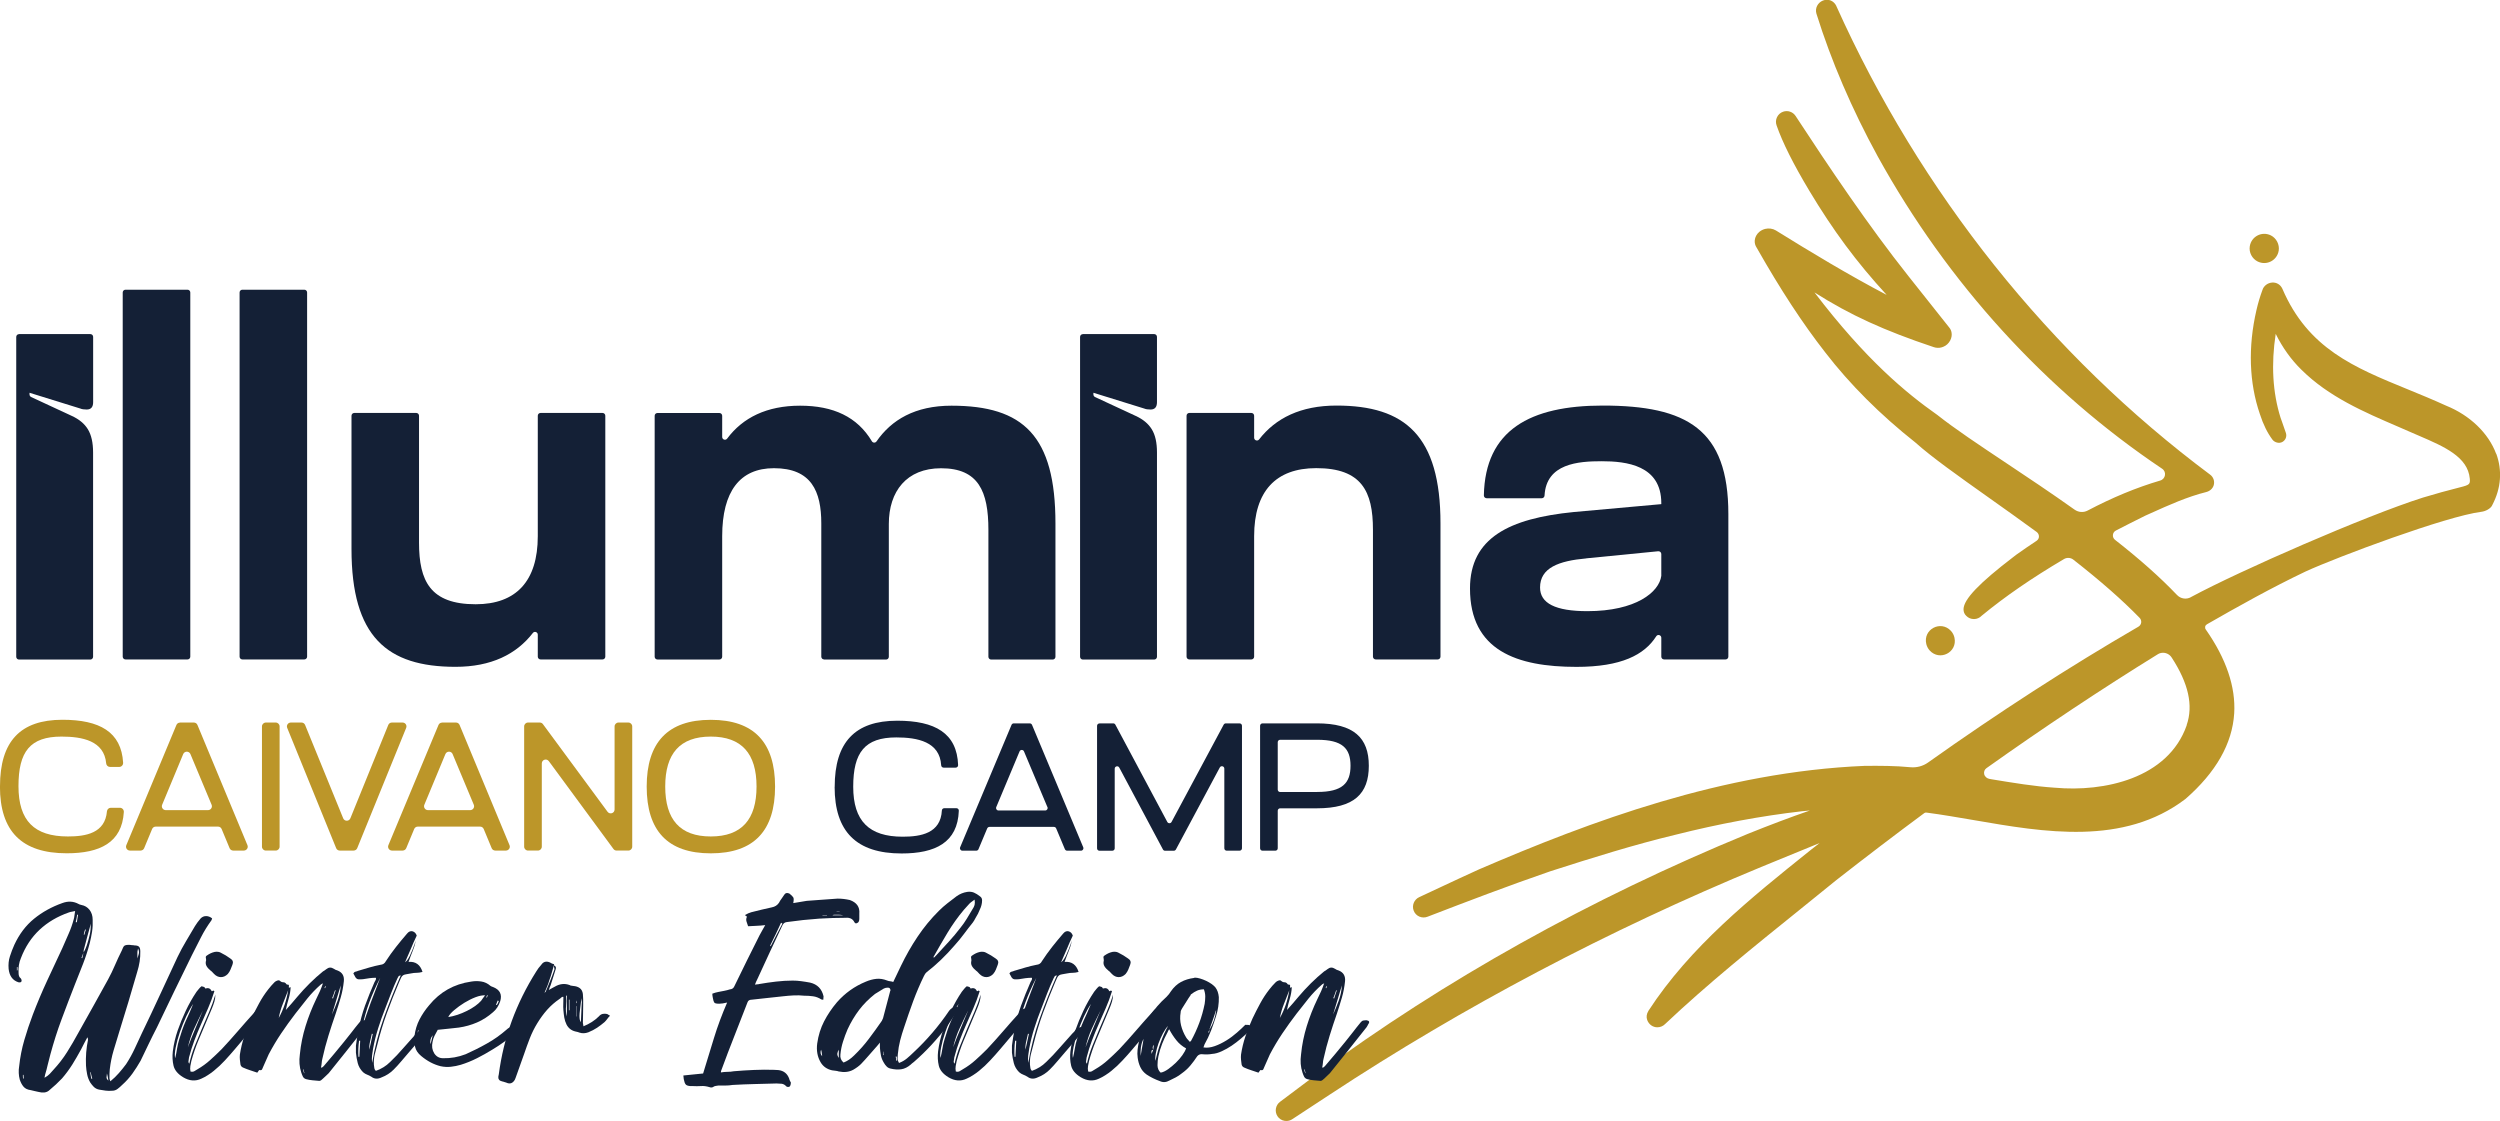 <?xml version="1.0" encoding="UTF-8"?>
<svg id="Livello_1" data-name="Livello 1" xmlns="http://www.w3.org/2000/svg" xmlns:xlink="http://www.w3.org/1999/xlink" viewBox="0 0 423.54 189.96">
  <defs>
    <style>
      .cls-1 {
        fill: none;
      }

      .cls-2 {
        fill: #142036;
      }

      .cls-3 {
        fill: #bc9629;
      }

      .cls-4 {
        clip-path: url(#clippath);
      }
    </style>
    <clipPath id="clippath">
      <rect class="cls-1" width="423.54" height="189.96"/>
    </clipPath>
  </defs>
  <g class="cls-4">
    <path class="cls-2" d="M3.22,56.6h12.09c.26,0,.47.21.47.47v11.06c0,.83-.36,1.25-1.09,1.25-.45,0-.81-.05-1.09-.17l-8.6-2.67v.29c0,.18.11.35.27.43l6.91,3.21c1.22.56,2.13,1.31,2.71,2.26.58.95.88,2.25.88,3.93v34.61c0,.26-.21.47-.47.47H3.22c-.26,0-.47-.21-.47-.47v-54.19c0-.26.21-.47.47-.47"/>
    <path class="cls-2" d="M20.79,111.25v-61.7c0-.26.21-.47.47-.47h10.51c.26,0,.47.21.47.47v61.7c0,.26-.21.47-.47.47h-10.51c-.26,0-.47-.21-.47-.47"/>
    <path class="cls-2" d="M40.59,111.25v-61.7c0-.26.21-.47.47-.47h10.5c.26,0,.47.21.47.47v61.7c0,.26-.21.47-.47.47h-10.5c-.26,0-.47-.21-.47-.47"/>
    <path class="cls-2" d="M70.52,69.96c.26,0,.47.21.47.47v21.5c0,6.52,1.92,10.44,9.6,10.44,6.85,0,10.52-3.92,10.52-11.53v-20.41c0-.26.21-.47.47-.47h10.5c.26,0,.47.21.47.47v40.82c0,.26-.21.47-.47.47h-10.5c-.26,0-.47-.21-.47-.47v-3.73c0-.44-.56-.64-.83-.29-2.8,3.62-7.07,5.74-13.11,5.74-11.61,0-17.62-5.1-17.62-19.96v-22.58c0-.26.21-.47.47-.47h10.51Z"/>
    <path class="cls-2" d="M139.61,111.72c-.26,0-.47-.21-.47-.47v-22.58c0-5.43-1.67-9.35-8.02-9.35-5.76,0-8.77,3.92-8.77,11.53v20.41c0,.26-.21.47-.47.47h-10.5c-.26,0-.47-.21-.47-.47v-40.82c0-.26.21-.47.47-.47h10.5c.26,0,.47.21.47.47v3.59c0,.45.57.64.84.28,2.65-3.56,6.73-5.58,12.36-5.58s9.69,1.89,12.16,6.03c.17.29.59.3.78.03,2.53-3.66,6.53-6.06,12.7-6.06,12.19,0,17.62,5.1,17.62,19.96v22.58c0,.26-.21.47-.47.47h-10.42c-.26,0-.47-.21-.47-.47v-21.5c0-6.52-1.67-10.44-8.02-10.44-5.85,0-8.85,3.92-8.85,9.44v22.5c0,.26-.21.47-.47.47h-10.51Z"/>
    <path class="cls-2" d="M183.45,56.6h12.09c.26,0,.47.21.47.47v11.06c0,.83-.36,1.25-1.08,1.25-.45,0-.81-.05-1.09-.17l-8.6-2.67v.29c0,.18.11.35.27.43l6.91,3.21c1.22.56,2.13,1.31,2.71,2.26.59.95.88,2.25.88,3.93v34.61c0,.26-.21.47-.47.47h-12.09c-.26,0-.47-.21-.47-.47v-54.19c0-.26.21-.47.47-.47"/>
    <path class="cls-2" d="M233.07,111.72c-.26,0-.47-.21-.47-.47v-21.5c0-6.52-1.92-10.44-9.61-10.44-6.85,0-10.52,3.92-10.52,11.53v20.41c0,.26-.21.47-.47.47h-10.51c-.26,0-.47-.21-.47-.47v-40.82c0-.26.21-.47.47-.47h10.51c.26,0,.47.21.47.47v3.73c0,.44.56.64.84.29,2.8-3.62,7.07-5.74,13.11-5.74,11.61,0,17.62,5.1,17.62,19.96v22.58c0,.26-.21.47-.47.47h-10.51Z"/>
    <path class="cls-2" d="M271.35,78.14c-3.98,0-9.39.39-9.68,5.81-.01.25-.21.46-.47.46h-9.34c-.26,0-.48-.22-.47-.48.21-11.08,7.85-15.22,20.12-15.22,14.28,0,21.3,4.01,21.3,18.37v24.17c0,.26-.21.47-.47.47h-10.42c-.26,0-.47-.21-.47-.47v-3.2c0-.47-.61-.65-.86-.25-2.01,3.15-5.92,5.18-13.51,5.18-10.11,0-18.04-2.76-18.04-13.28,0-8.6,6.68-11.86,17.54-12.95l14.87-1.34v-.17c0-6.43-5.93-7.1-10.11-7.1M268.76,94.6c-4.68.42-7.85,1.59-7.85,4.93,0,2.67,2.59,4.01,8.02,4.01,8.23,0,12.16-3.23,12.52-5.98,0-.03,0-.05,0-.08v-3.62c0-.28-.24-.49-.52-.47l-12.18,1.2Z"/>
    <path class="cls-3" d="M422.89,76.89c-1.29-3.5-4.45-6.54-8.47-8.16-2.21-1.01-4.4-1.91-6.53-2.78-9.05-3.7-16.87-6.89-21.22-17.03-.32-.7-.98-1.1-1.73-1.05-.77.05-1.44.57-1.65,1.27-.41,1.11-.73,2.18-1.01,3.39-1.45,6.25-1.24,12.35.58,17.62.57,1.77,1.27,3.18,2.12,4.32.37.5,1.13.71,1.68.41.55-.3.8-.92.61-1.52-.21-.65-.45-1.3-.67-1.93-.08-.22-.16-.45-.24-.67-1.34-4.28-1.61-9.05-.82-14.2,1.15,2.33,2.62,4.38,4.37,6.09,4.62,4.58,10.57,7.14,16.33,9.62.8.35,1.6.69,2.39,1.04.41.18.83.36,1.25.54,4.22,1.82,8.21,3.55,8.54,7.23.08.93,0,1.07-1.66,1.48-2.18.55-4.06,1.07-6.28,1.74-9.69,3.07-30.99,12.38-39.23,16.82l-.08.05c-.77.43-1.73.28-2.35-.37-2.84-2.98-6.28-6.04-10.51-9.35-.25-.2-.38-.5-.35-.82.03-.32.21-.59.49-.74,1.58-.82,3.21-1.64,5-2.53.32-.14.64-.29.96-.43,3.02-1.36,6.15-2.77,9.36-3.57.59-.15,1.1-.57,1.27-1.16.19-.67-.05-1.37-.6-1.78-27.2-20.29-49.1-47.74-63.34-79.4v-.02c-.44-.89-1.37-1.26-2.26-.91-.9.36-1.38,1.31-1.11,2.22,2.5,8.01,5.99,16.14,10.39,24.19,11.84,21.45,28.46,39.69,48.18,52.91.79.53.59,1.73-.32,2-4.04,1.19-8.09,2.87-12.31,5.09-.7.37-1.55.31-2.22-.17-3.94-2.8-7.97-5.49-11.53-7.86-4.72-3.14-8.79-5.86-11.73-8.19l-.03-.02c-5.21-3.67-12.03-9.27-20.76-20.72,6.05,3.84,11.81,6.46,20.21,9.27.42.14.87.16,1.29.05.1-.02.2-.06.3-.1.52-.2.94-.59,1.2-1.09.23-.45.29-.89.23-1.28-.04-.33-.18-.64-.38-.88,0,0-6.88-8.68-6.93-8.73-6.79-8.55-13.48-18.51-19.13-27.15-.46-.69-1.33-.98-2.11-.7-.46.16-.82.49-1.03.93-.21.44-.23.93-.07,1.38,1.02,2.93,2.84,6.56,5.56,11.1,3.99,6.65,7.93,12.01,13.09,17.62-6.46-3.38-13.05-7.37-18.77-10.92-.53-.32-1.19-.41-1.81-.26-.36.09-.7.26-.98.49-.46.38-.74.9-.79,1.46-.04.44.08.86.32,1.22,4.08,7.18,7.78,12.83,11.63,17.76,4.16,5.4,9.3,10.54,15.28,15.27,2.76,2.48,7.24,5.65,12.41,9.32,2.63,1.87,5.35,3.79,8.13,5.83.24.18.38.46.38.76,0,.3-.15.56-.4.73-1.12.74-2.29,1.54-3.47,2.38l-.02.02c-.11.09-.27.21-.47.36-5.78,4.42-8.37,7.14-8.42,8.81-.01.46.15.86.48,1.16.34.35.8.53,1.3.53.49,0,.96-.21,1.29-.56,3.98-3.28,8.55-6.42,13.96-9.61.49-.29,1.12-.25,1.57.1,4.64,3.63,8.31,6.86,11.24,9.87.2.21.3.5.26.79-.04.29-.21.55-.47.7-11.79,6.84-23.78,14.59-35.65,23.02-.86.61-1.92.89-2.98.79-2.56-.25-5.12-.25-7.73-.23h-.02c-23.99,1-46.48,9.42-65.32,17.53-2.21,1-4.43,2.04-6.59,3.05-1.19.56-2.38,1.12-3.57,1.67-.85.4-1.26,1.4-.92,2.28.17.46.52.82.97,1.01.44.19.96.19,1.4.01,6.64-2.56,13.72-5.26,20.77-7.69,7.19-2.31,14.23-4.51,21.17-6.18,7.34-1.85,14.56-3.2,21.46-3.99.47-.05.92-.09,1.36-.13-3.33,1.15-6.8,2.46-10.55,3.97-26.71,10.99-51.32,24.73-73.14,40.82l-6.09,4.57c-.76.57-.94,1.64-.43,2.43.27.41.68.69,1.17.78.11.02.23.03.34.03.37,0,.73-.11,1.03-.32l6.31-4.14c22.56-14.86,47.15-27.84,73.1-38.57,2.44-1.01,5.92-2.44,9.91-4.06-.48.37-.92.71-1.34,1.04l-.34.27c-9.96,7.98-20.26,16.24-27.35,27.15v.02c-.29.45-.37,1.01-.19,1.5.29.78.97,1.24,1.72,1.24h0c.48,0,.95-.19,1.29-.53,7.23-6.83,15.19-13.24,22.88-19.43,2.02-1.62,4.1-3.3,6.13-4.96,5.02-3.93,10.05-7.76,14.94-11.38.1-.07.22-.1.34-.07h.06c2.58.34,5.23.8,8.04,1.28,11.85,2.05,25.29,4.38,35.76-3.57l.04-.03c5.16-4.5,7.93-9.37,8.25-14.49.27-4.48-1.35-9.27-4.82-14.22-.1-.14-.13-.3-.1-.47s.13-.3.29-.4c5.26-3.02,10.93-6.19,16.72-8.95,5.38-2.47,23.81-9.36,29.75-10.11.42-.05.81-.19,1.16-.4.39-.24.63-.49.74-.78,1.48-2.83,1.7-5.83.65-8.69M370.47,122.86c-3.16,9.04-14.01,11.35-22.34,10.59h-.02c-3.49-.23-7.01-.82-10.73-1.43l-.33-.06c-.43-.07-.81-.39-.9-.82-.08-.4.07-.78.4-1.01,9.75-6.93,19.52-13.42,29.02-19.29.27-.17.58-.25.88-.25.56,0,1.12.28,1.45.78,2.87,4.4,3.71,8.16,2.55,11.49"/>
    <path class="cls-3" d="M331.12,108.05c-.09-.43-.3-.84-.6-1.17-1.73-1.86-4.78-.26-4.17,2.25.1.39.29.76.56,1.06,1.7,1.88,4.74.33,4.21-2.14"/>
    <path class="cls-3" d="M382.48,44.3c1.52.75,3.3-.17,3.57-1.84.16-1.04-.39-2.11-1.33-2.58-1.52-.75-3.3.17-3.57,1.84-.17,1.04.39,2.11,1.33,2.58"/>
    <path class="cls-2" d="M141.41,133.31c0-7.58,3.45-11.21,10.6-11.21,6.4,0,10.13,2.11,10.31,7.53,0,.23-.18.42-.41.42h-2.05c-.22,0-.4-.18-.41-.4-.23-3.99-4.02-4.72-7.6-4.72-5.33,0-7.3,2.53-7.3,8.35s2.68,8.47,8.38,8.47c3.1,0,6.44-.58,6.64-4.45.01-.22.2-.38.42-.38h2.04c.23,0,.42.19.41.42-.19,5.41-3.99,7.25-9.7,7.25-7.64,0-11.34-3.7-11.34-11.27"/>
    <path class="cls-2" d="M171.77,122.55h2.69c.16,0,.31.1.38.25l8.68,20.75c.11.27-.09.57-.38.57h-2.35c-.16,0-.31-.1-.38-.25l-1.48-3.53c-.06-.15-.21-.25-.38-.25h-10.92c-.16,0-.31.1-.38.25l-1.48,3.53c-.06.15-.21.25-.38.25h-2.35c-.29,0-.49-.3-.38-.57l8.71-20.75c.06-.15.21-.25.38-.25M177.45,136.74l-3.97-9.44c-.14-.33-.61-.33-.75,0l-3.95,9.44c-.11.27.08.57.38.57h7.92c.29,0,.49-.3.38-.57"/>
    <path class="cls-2" d="M186.26,122.55h2.34c.15,0,.29.08.36.22l8.8,16.48c.15.29.57.29.72,0l8.83-16.48c.07-.13.21-.22.36-.22h2.33c.23,0,.41.18.41.41v20.75c0,.22-.18.41-.41.41h-2.17c-.23,0-.41-.18-.41-.41v-13.49c0-.43-.57-.57-.77-.19l-7.43,13.88c-.07.13-.21.22-.36.22h-1.48c-.15,0-.29-.08-.36-.22l-7.4-13.87c-.2-.38-.77-.23-.77.19v13.49c0,.22-.18.41-.41.41h-2.17c-.23,0-.41-.18-.41-.41v-20.75c0-.22.18-.41.41-.41"/>
    <path class="cls-2" d="M213.48,122.96c0-.22.18-.41.41-.41h9.23c6.22,0,8.78,2.43,8.78,7.18s-2.5,7.21-8.78,7.21h-6.24c-.23,0-.41.18-.41.41v6.36c0,.23-.18.41-.41.41h-2.17c-.23,0-.41-.18-.41-.41v-20.75ZM223.16,134.17c4.25,0,5.64-1.48,5.64-4.44s-1.39-4.4-5.64-4.4h-6.28c-.23,0-.41.18-.41.41v8.03c0,.23.18.41.41.41h6.28Z"/>
    <path class="cls-3" d="M0,133.22c0-7.62,3.44-11.28,10.58-11.28,6.28,0,9.98,2.05,10.28,7.28.02.38-.28.71-.66.71h-1.56c-.34,0-.62-.26-.65-.59-.34-3.85-4.05-4.55-7.57-4.55-5.32,0-7.29,2.54-7.29,8.4s2.68,8.52,8.37,8.52c3.05,0,6.31-.56,6.62-4.27.03-.33.32-.59.65-.59h1.55c.38,0,.68.33.66.71-.31,5.21-4.07,7-9.67,7-7.63,0-11.32-3.72-11.32-11.34"/>
    <path class="cls-3" d="M30.49,122.41h2.35c.27,0,.51.16.61.41l8.47,20.37c.18.43-.14.91-.61.91h-1.8c-.27,0-.51-.16-.61-.4l-1.35-3.25c-.1-.25-.34-.41-.61-.41h-10.56c-.27,0-.51.16-.61.41l-1.35,3.25c-.1.24-.34.4-.61.4h-1.8c-.47,0-.79-.48-.61-.91l8.49-20.37c.1-.24.34-.4.61-.4M35.85,136.34l-3.59-8.59c-.23-.54-.99-.54-1.22,0l-3.57,8.59c-.18.43.14.91.61.91h7.16c.47,0,.79-.48.61-.91"/>
    <path class="cls-3" d="M45.04,122.41h1.67c.36,0,.66.29.66.66v20.37c0,.36-.3.66-.66.66h-1.67c-.36,0-.66-.29-.66-.66v-20.37c0-.36.3-.66.66-.66"/>
    <path class="cls-3" d="M59.9,144.1h-2.34c-.27,0-.51-.16-.61-.41l-8.29-20.37c-.18-.43.14-.91.61-.91h1.81c.27,0,.51.16.61.41l6.45,15.81c.22.55,1,.55,1.22,0l6.42-15.81c.1-.25.34-.41.61-.41h1.81c.47,0,.79.47.61.91l-8.29,20.37c-.1.25-.34.41-.61.41"/>
    <path class="cls-3" d="M74.9,122.41h2.35c.27,0,.51.16.61.41l8.46,20.37c.18.43-.14.91-.61.91h-1.8c-.27,0-.51-.16-.61-.4l-1.35-3.25c-.1-.25-.34-.41-.61-.41h-10.56c-.27,0-.51.16-.61.41l-1.35,3.25c-.1.24-.34.4-.61.4h-1.8c-.47,0-.79-.48-.61-.91l8.49-20.37c.1-.24.34-.4.61-.4M80.27,136.34l-3.59-8.59c-.22-.54-.99-.54-1.22,0l-3.57,8.59c-.18.43.14.91.61.91h7.16c.47,0,.79-.48.61-.91"/>
    <path class="cls-3" d="M89.46,122.41h1.99c.21,0,.41.1.53.27l10.95,14.85c.38.51,1.19.25,1.19-.39v-14.07c0-.36.3-.66.66-.66h1.67c.36,0,.66.29.66.66v20.37c0,.36-.29.66-.66.66h-1.99c-.21,0-.41-.1-.53-.27l-10.95-14.88c-.38-.51-1.19-.25-1.19.39v14.1c0,.36-.29.66-.66.66h-1.67c-.36,0-.66-.29-.66-.66v-20.37c0-.36.29-.66.66-.66"/>
    <path class="cls-3" d="M120.42,121.95c7.35,0,10.89,3.87,10.89,11.31s-3.54,11.31-10.89,11.31-10.86-3.87-10.86-11.31,3.54-11.31,10.86-11.31M120.42,141.71c5.23,0,7.75-2.88,7.75-8.46s-2.52-8.46-7.75-8.46-7.72,2.88-7.72,8.46,2.49,8.46,7.72,8.46"/>
    <path class="cls-2" d="M7.56,182.58c.35-.19.64-.41.87-.65.23-.24.44-.48.63-.7.87-.94,1.64-1.93,2.3-2.98.66-1.05,1.3-2.14,1.91-3.27.84-1.52,1.68-3.02,2.52-4.5.84-1.49,1.68-3,2.52-4.55.42-.78.81-1.57,1.16-2.4.35-.82.74-1.65,1.16-2.49.06-.16.14-.33.22-.51.08-.18.18-.3.31-.36.16-.06.36-.1.58-.1s.42.02.58.05c.19,0,.36.02.48.05.35,0,.6.07.75.22.15.15.22.41.22.8.03,1.13-.15,2.29-.53,3.49-.97,3.39-1.99,6.78-3.05,10.17-.32,1.03-.64,2.07-.94,3.1-.31,1.03-.52,2.1-.65,3.2-.03.26-.05.52-.05.78v.77c0,.07.02.14.05.22.03.08.07.17.1.27.55-.45,1.03-.92,1.45-1.4.42-.48.82-.98,1.21-1.5.55-.84,1.03-1.71,1.45-2.61.42-.9.84-1.81,1.26-2.71,1.03-2.13,2.04-4.27,3.03-6.42.98-2.15,1.98-4.29,2.98-6.42.45-.94.93-1.82,1.43-2.66.5-.84,1.01-1.69,1.52-2.57.26-.42.58-.86.97-1.31.26-.26.56-.39.92-.39s.69.13,1.02.39c-.03.07-.05.11-.05.15s-.02.08-.05.15c-.68.94-1.28,1.9-1.79,2.91-.52,1-1.03,2.02-1.55,3.05-1,2.03-1.99,4.07-2.98,6.1-.99,2.03-1.96,4.07-2.93,6.1-.49.94-.95,1.88-1.41,2.83-.45.95-.9,1.9-1.36,2.83-.42.74-.88,1.46-1.38,2.16-.5.69-1.07,1.33-1.72,1.91-.26.26-.52.49-.8.7-.27.21-.59.31-.94.31-.36.03-.72.03-1.09-.02-.37-.05-.74-.11-1.09-.17-.35-.07-.65-.22-.9-.46-.24-.24-.44-.49-.61-.75-.26-.45-.44-.92-.53-1.41-.1-.48-.16-.97-.19-1.45-.07-1.52.05-2.97.34-4.36,0-.16-.03-.31-.1-.44-.16.32-.34.65-.53.99-.19.34-.37.69-.53,1.04-.49.9-.99,1.77-1.5,2.59-.52.82-1.1,1.61-1.74,2.35-.68.71-1.37,1.36-2.08,1.94-.26.26-.56.4-.9.44-.34.03-.69,0-1.04-.1-.23-.06-.44-.11-.63-.14-.19-.03-.4-.08-.63-.15-.55-.07-.96-.26-1.23-.58-.28-.32-.49-.73-.65-1.21-.1-.36-.15-.73-.17-1.11-.02-.39,0-.78.07-1.16.16-1.52.45-2.99.87-4.43.42-1.44.9-2.88,1.45-4.33.74-1.94,1.54-3.83,2.4-5.69.85-1.86,1.72-3.7,2.59-5.55.35-.81.71-1.61,1.06-2.42.36-.81.65-1.63.87-2.47.06-.19.1-.4.12-.63.02-.23.06-.48.12-.77-.23.06-.42.1-.58.12-.16.02-.32.06-.48.12-1.94.68-3.59,1.65-4.96,2.93-1.37,1.28-2.43,2.88-3.17,4.82-.32.74-.45,1.58-.39,2.52,0,.42.11.71.34.87.07.06.11.15.15.27.03.11.03.2,0,.27-.07.16-.24.21-.53.15-.97-.32-1.52-1.08-1.65-2.28-.06-.74,0-1.45.22-2.11.21-.66.46-1.32.75-1.96.84-1.81,1.95-3.28,3.34-4.41,1.39-1.13,2.99-2.02,4.8-2.66.97-.36,1.87-.31,2.71.14.1.07.27.13.53.19.55.1,1,.37,1.36.82.35.45.53,1.02.53,1.69.03.68,0,1.34-.1,1.99-.1.65-.23,1.29-.39,1.94-.32,1.23-.71,2.42-1.16,3.58-.45,1.16-.9,2.31-1.36,3.44-.77,1.97-1.52,3.93-2.25,5.89-.73,1.95-1.36,3.95-1.91,5.98-.16.58-.31,1.16-.44,1.72-.13.57-.27,1.12-.44,1.67,0,.06-.02.14-.05.24-.03.1-.05.21-.05.34M2.86,164.42s.06-.02.1-.05v-.53h-.1v.58ZM3.92,182.73h.1c0-.1,0-.2-.02-.32-.02-.11-.02-.22-.02-.31h-.1v.31c0,.11.02.22.05.32M13.22,154.97h-.15c-.03.23-.06.44-.1.63-.03.19-.08.4-.14.63h.19c.03-.23.06-.44.1-.63.03-.19.06-.4.1-.63M14.19,161.32c.13-.23.23-.44.31-.63.08-.19.15-.39.22-.58.19-.58.35-1.16.48-1.74.13-.58.19-1.21.19-1.89-.23.81-.44,1.57-.63,2.3-.19.73-.39,1.46-.58,2.2v.34c-.07.16-.13.31-.19.46-.07.15-.13.32-.19.51.03,0,.05,0,.07.02.02.02.04.02.07.02.06-.19.1-.37.12-.53.02-.16.06-.32.12-.48M14.53,157.54s-.05-.02-.05-.05-.02-.05-.05-.05c-.06.16-.11.31-.14.44-.03.13-.07.27-.1.44l.1.05c.03-.16.07-.31.12-.44.05-.13.09-.26.12-.39M15.35,181.66h-.1c.07.19.11.38.12.56.02.18.06.36.12.56.03,0,.06,0,.07-.02.02-.02.04-.02.07-.02-.06-.19-.11-.38-.15-.56-.03-.18-.08-.35-.14-.51M18.36,183.06c-.03-.23-.06-.43-.1-.6-.03-.18-.08-.38-.14-.6-.03.23-.06.43-.07.63-.02.19.09.39.31.58M23.39,160.69c-.1.36-.14.66-.12.92.02.26.02.52.02.77.07-.26.14-.52.22-.77.08-.26.04-.56-.12-.92"/>
    <path class="cls-2" d="M34.1,167.08c.29.07.46.11.51.15.05.03.1.11.17.24.52-.16.87-.02,1.07.44.06.03.13.02.19-.05.06-.06.13-.06.19,0,.1.06.11.13.05.19-.29.94-.63,1.85-1.02,2.74-.39.89-.78,1.77-1.16,2.64-.42.94-.81,1.87-1.16,2.81-.35.94-.66,1.91-.92,2.91-.03.13-.05.25-.05.36s-.02.24-.05.36c0,.13.05.24.15.34.22-1.03.53-2.03.92-3,.39-.97.78-1.93,1.19-2.88.4-.95.81-1.91,1.24-2.88.42-.97.77-1.95,1.07-2.95,0,.42-.06.82-.17,1.19-.11.37-.25.75-.41,1.14l-2.33,5.52c-.23.55-.44,1.11-.63,1.67-.19.56-.37,1.14-.53,1.72-.06.29-.12.58-.17.87-.05.29-.04.6.02.92.26.07.48.05.65-.05.18-.1.36-.21.56-.34.77-.45,1.49-.97,2.13-1.55.65-.58,1.29-1.19,1.94-1.84.94-1,1.85-2.02,2.74-3.05.89-1.03,1.8-2.07,2.74-3.1.06-.06.14-.15.22-.24.08-.1.15-.18.22-.24.16-.16.36-.25.58-.27.23-.02.4.04.53.17.23.16.31.32.24.46-.07.15-.15.3-.24.46-.78,1-1.57,1.98-2.37,2.95-.81.97-1.61,1.92-2.42,2.86-.55.65-1.11,1.28-1.69,1.91-.58.63-1.21,1.22-1.89,1.77-.32.26-.66.5-1.02.73-.36.23-.71.42-1.07.58-1,.48-2.03.4-3.1-.24-.9-.55-1.44-1.2-1.62-1.96-.18-.76-.22-1.57-.12-2.44.16-1.23.44-2.4.82-3.51.39-1.11.84-2.22,1.36-3.32.26-.55.54-1.1.85-1.65.31-.55.64-1.08.99-1.6.13-.16.26-.32.39-.48.13-.16.27-.31.44-.44M29.69,179.24c.13-.55.23-1.08.31-1.6.08-.52.2-1.03.36-1.55.16-.55.33-1.08.51-1.6.18-.52.38-1.03.61-1.55.23-.49.44-.96.65-1.43s.41-.94.6-1.43c-.39.55-.78,1.26-1.19,2.13-.4.87-.76,1.76-1.07,2.66-.31.9-.54,1.76-.7,2.57-.16.81-.19,1.4-.1,1.79M31.82,177.45c.39-1.07.81-2.12,1.26-3.17.45-1.05.89-2.09,1.31-3.12-.52,1.03-1.01,2.06-1.48,3.08-.47,1.02-.83,2.09-1.09,3.22M34.92,162.72c0-.16-.02-.32-.05-.46-.03-.15.01-.27.15-.36.22-.16.44-.29.65-.39.21-.1.44-.18.7-.24.39-.06.71-.03.97.1.65.32,1.21.66,1.69,1.02.42.26.53.61.34,1.07-.1.26-.2.53-.32.8-.11.27-.27.53-.46.75-.36.36-.74.53-1.16.53s-.81-.18-1.16-.53c-.1-.1-.19-.19-.27-.29-.08-.1-.17-.18-.27-.24-.32-.26-.57-.52-.73-.8-.16-.27-.19-.59-.1-.94"/>
    <path class="cls-2" d="M43.54,181.71c-.39-.13-.77-.26-1.16-.39-.39-.13-.78-.27-1.16-.44-.26-.1-.42-.27-.48-.53-.03-.26-.06-.53-.1-.82-.03-.29-.03-.58,0-.87.16-1.06.41-2.1.75-3.1.34-1,.74-2,1.19-3,.42-.87.85-1.73,1.31-2.57.45-.84.97-1.63,1.55-2.37.32-.42.68-.82,1.06-1.21.13-.13.29-.23.49-.29.19-.06.34-.05.44.05.16.16.35.24.56.24s.38.1.51.29c.03.07.09.1.17.1s.17.02.27.05v.49c.06-.03.11-.05.15-.05s.08-.01.15-.05c-.03.68-.15,1.33-.34,1.96-.19.63-.35,1.27-.48,1.91.32-.35.65-.72.97-1.09.32-.37.65-.75.97-1.14,1.36-1.61,2.81-3.05,4.36-4.31.13-.06.32-.19.58-.39.39-.32.81-.34,1.26-.05.1.07.19.12.29.17s.21.09.34.12c.81.32,1.16.94,1.06,1.84-.1.94-.27,1.85-.53,2.74-.26.89-.53,1.77-.82,2.64-.45,1.29-.87,2.57-1.26,3.83-.39,1.26-.73,2.55-1.02,3.87-.07.26-.11.51-.12.75-.02.24-.06.49-.12.75.03,0,.06,0,.07.02.02.02.04.02.07.02.19-.13.32-.24.39-.34.58-.68,1.15-1.36,1.72-2.03.56-.68,1.12-1.36,1.67-2.03.45-.55.89-1.1,1.31-1.65.42-.55.85-1.1,1.31-1.65.13-.16.27-.26.44-.29.16-.03.32-.05.48-.05.52.07.63.29.34.68-.16.36-.4.71-.73,1.07-.97,1.23-1.93,2.44-2.88,3.63-.95,1.19-1.91,2.39-2.88,3.59-.16.16-.32.31-.48.46-.16.14-.32.3-.49.46-.1.1-.2.19-.31.27-.11.08-.22.12-.31.12-.39-.03-.77-.06-1.14-.1-.37-.03-.74-.1-1.09-.19-.26-.07-.44-.21-.56-.44-.11-.23-.2-.45-.27-.68-.32-.94-.4-1.97-.24-3.1.16-1.65.49-3.24.97-4.79.48-1.55,1.08-3.07,1.79-4.55.22-.45.44-.9.63-1.33.19-.43.37-.9.53-1.38-.06.07-.13.11-.19.12-.06.02-.13.06-.19.12-.84.74-1.6,1.53-2.28,2.37-.68.84-1.36,1.7-2.03,2.57-.84,1.1-1.64,2.21-2.4,3.34-.76,1.13-1.46,2.31-2.11,3.54-.16.36-.31.7-.46,1.04s-.3.69-.46,1.04c-.07.13-.13.27-.19.44-.07.16-.23.21-.48.14-.03,0-.08.06-.15.17-.06.11-.13.2-.19.27M48.82,167.76c-.29.77-.59,1.54-.9,2.3-.31.76-.54,1.56-.7,2.4.81-1.45,1.34-3.02,1.6-4.7M51.43,181.18h-.1c.06.26.13.47.19.63h.05c-.03-.16-.08-.37-.15-.63M54.97,167.37s.06.05.1.05c.03-.07.08-.19.15-.39h-.05c-.06.07-.1.12-.12.17-.02.05-.04.1-.07.17M57.73,166.94c-.26.84-.51,1.66-.75,2.47-.24.81-.49,1.63-.75,2.47.35-.78.68-1.57.97-2.37.29-.81.47-1.66.53-2.57M56.86,167.81s-.06-.05-.1-.05c-.06.23-.14.44-.22.65-.08.21-.17.44-.27.7.07,0,.11.02.15.05.06-.26.14-.49.22-.7.08-.21.15-.43.22-.65"/>
    <path class="cls-2" d="M72.26,174.06c.23.1.31.22.24.36-.07.14-.16.3-.29.46-.52.58-1.02,1.16-1.5,1.74-.48.58-.99,1.16-1.5,1.74-.42.49-.83.97-1.24,1.45-.4.48-.83.95-1.28,1.4-.58.58-1.26,1.02-2.03,1.31-.65.32-1.23.29-1.74-.1-.26-.16-.5-.28-.73-.36-.23-.08-.45-.22-.68-.41-.45-.45-.75-.96-.9-1.53s-.25-1.15-.31-1.77v-1.21c.06-.48.12-.88.17-1.19.05-.31.1-.61.15-.9.05-.29.09-.49.12-.58.26-1.42.63-2.79,1.11-4.12.48-1.32,1.02-2.65,1.6-3.97.06-.13.13-.24.19-.34.06-.1.08-.23.05-.39-.35,0-.72.02-1.09.07-.37.05-.74.1-1.09.17-.26.03-.52.04-.78.02-.26-.02-.47-.2-.63-.56-.06-.1-.15-.24-.24-.44.1-.16.22-.26.36-.29.15-.03.3-.08.46-.15.65-.19,1.28-.38,1.89-.56.61-.18,1.24-.33,1.89-.46.42-.03.73-.24.92-.63.55-.84,1.12-1.64,1.72-2.4.6-.76,1.22-1.51,1.86-2.25.29-.36.61-.48.94-.39.34.1.57.34.7.73-.36.74-.69,1.49-.99,2.23-.31.74-.64,1.5-.99,2.28.26-.16.52-.52.8-1.07.27-.55.62-1.42,1.04-2.62-.07.32-.15.63-.24.92-.1.29-.19.56-.29.82-.13.32-.25.63-.36.92-.11.29-.24.61-.36.97,1.19-.1,1.99.47,2.37,1.7-.36.1-.69.15-.99.15s-.62.03-.94.1c-.36.07-.64.11-.85.15-.21.03-.38.09-.51.17-.13.08-.24.22-.34.41-.1.19-.21.45-.34.77-.74,1.74-1.43,3.48-2.06,5.21-.63,1.73-1.17,3.51-1.62,5.35-.16.55-.31,1.11-.44,1.67-.13.56-.18,1.14-.15,1.72.03.16.06.34.07.53.02.19.1.37.27.53.45-.16.88-.36,1.28-.61.4-.24.78-.54,1.14-.9.78-.74,1.52-1.52,2.23-2.35.71-.82,1.44-1.64,2.18-2.45.07-.06.15-.14.24-.24.1-.1.18-.19.24-.29.32-.42.74-.61,1.26-.58M60.88,179.04c.03-.45.06-.9.07-1.36.02-.45.04-.9.07-1.36h-.19c-.06.45-.1.9-.12,1.36-.02.45,0,.9.02,1.36h.15ZM61.36,174.1c.45-1.45.94-2.86,1.45-4.24.52-1.37,1.05-2.77,1.6-4.19-.71,1.36-1.32,2.73-1.84,4.12-.52,1.39-.92,2.83-1.21,4.31M62.57,177.83c.1-.45.19-.9.29-1.33.1-.44.19-.88.29-1.33-.06,0-.11-.02-.15-.05-.1.45-.2.9-.31,1.36-.11.45-.15.9-.12,1.36M63.2,177.69c-.06.39-.12.77-.17,1.16-.05.39-.04.79.02,1.21.42-2.58,1.07-5.09,1.94-7.53.87-2.44,1.84-4.87,2.91-7.29-.23.03-.36.1-.41.22-.05.11-.11.22-.17.31-.39.84-.74,1.68-1.07,2.52-.32.84-.65,1.68-.97,2.52-.45,1.13-.86,2.26-1.21,3.39-.36,1.13-.65,2.29-.87,3.49"/>
    <path class="cls-2" d="M74.15,174.49c-.16.29-.33.61-.51.94-.18.34-.3.7-.36,1.09-.16.71-.07,1.36.29,1.94.36.55.86.82,1.5.82,1.29.03,2.57-.19,3.83-.68,1.23-.55,2.43-1.15,3.61-1.82,1.18-.66,2.28-1.44,3.32-2.35.16-.16.33-.28.51-.36.18-.08.39-.09.65-.02.1.03.19.07.29.12.1.05.18.12.24.22.03.07.02.15-.05.24-.07.1-.13.18-.19.24-.55.58-1.15,1.12-1.82,1.6-.66.48-1.35.94-2.06,1.36-.84.52-1.7,1-2.59,1.45-.89.45-1.8.82-2.74,1.11-.55.16-1.11.28-1.7.34-.58.06-1.16.03-1.74-.1-1.16-.29-2.26-.87-3.29-1.74-.55-.45-.89-.97-1.02-1.55-.13-.58-.16-1.19-.1-1.84.13-1,.41-1.93.85-2.78.44-.85.98-1.65,1.62-2.4,1.84-2.26,4.21-3.6,7.12-4.02.58-.1,1.15-.11,1.72-.02.56.08,1.09.33,1.57.75.1.07.24.13.43.19,1.16.45,1.57,1.26,1.21,2.42-.26.77-.66,1.39-1.21,1.84-.84.74-1.74,1.32-2.71,1.74-.97.42-2,.71-3.1.87-.58.07-1.16.13-1.74.19-.58.07-1.19.13-1.84.19M70.57,176.19h.1l.29-1.6h-.15c-.03.26-.06.52-.1.8s-.08.54-.15.8M73.33,175.36c-.39.48-.52,1-.39,1.55.06-.26.13-.52.19-.77.06-.26.13-.52.19-.77M82.19,168.63c-.45-.03-.99.07-1.62.31-.63.24-1.26.56-1.89.94-.63.39-1.2.8-1.72,1.24-.52.44-.86.83-1.02,1.19,1.03-.16,2.08-.51,3.15-1.04,1.07-.53,1.87-1.11,2.42-1.72.13-.16.23-.31.31-.44.08-.13.2-.29.36-.48M82.63,168.63c-.07,0-.1-.02-.1-.05-.03.07-.06.13-.07.19-.02.07-.04.13-.07.19.03,0,.06.02.1.05.03-.07.06-.13.07-.19.01-.06.04-.13.07-.19M84.51,169.6l-.19-.1-.29.73s.06,0,.07.02c.02.02.04.02.07.02.1-.13.21-.35.34-.68"/>
    <path class="cls-2" d="M93.86,163.55c.29.13.39.34.29.63l-.87,2.76c-.07.13-.11.24-.15.34-.03.1-.08.24-.15.44.23-.13.41-.23.56-.32.14-.08.28-.15.41-.22.87-.52,1.73-.61,2.57-.29.1.07.19.1.29.1s.21.02.34.05c.42.03.78.15,1.07.36.29.21.47.54.53.99.03.32.05.63.05.92v.97c0,.48,0,.98-.02,1.48-.02.5-.03,1.01-.03,1.53,0,.06.03.26.1.58,1.03-.42,1.91-.98,2.62-1.69.19-.23.41-.36.65-.41.24-.05.49-.04.75.02.06.03.13.07.19.12.06.05.16.1.29.17-.19.19-.36.38-.48.56-.13.18-.28.35-.44.51-.42.36-.85.68-1.28.97-.44.29-.93.55-1.48.77-.52.19-1.02.21-1.5.05-.13-.06-.36-.13-.68-.19-.68-.16-1.18-.55-1.5-1.16-.19-.39-.32-.78-.39-1.19-.07-.4-.11-.82-.15-1.24-.03-.39-.04-.77-.02-1.14.01-.37.02-.75.02-1.14-.13-.03-.24,0-.34.1-.1.1-.19.18-.29.24-.81.55-1.52,1.17-2.13,1.86-.61.69-1.16,1.45-1.65,2.25-.52.84-.94,1.7-1.28,2.57-.34.87-.65,1.74-.95,2.62l-1.45,4.07c-.03.07-.06.12-.07.17-.02.05-.04.11-.07.17-.36.61-.84.77-1.45.48-.16-.06-.32-.11-.48-.15-.16-.03-.32-.08-.49-.15-.16-.06-.27-.18-.34-.34-.03-.13-.04-.26-.03-.39.02-.13.04-.24.07-.34.42-3.16,1.15-6.18,2.2-9.06,1.05-2.87,2.43-5.67,4.14-8.38.22-.39.52-.77.87-1.16.35-.52.84-.65,1.45-.39.23.16.47.26.73.29-.03.03-.05.07-.05.1v.1c-.13.42-.25.84-.36,1.26-.11.42-.25.84-.41,1.26-.1.36-.22.7-.36,1.04-.14.34-.3.7-.46,1.09l.19-.15c.26-.61.51-1.22.75-1.82.24-.6.48-1.22.7-1.86.06-.1.07-.22.02-.36-.05-.15-.07-.3-.07-.46M96.04,168.68h-.14c.06.61.06,1.21,0,1.79-.07.58-.02,1.16.14,1.74v-3.53ZM96.48,169.36h-.1v1.79h.1v-1.79ZM97.64,170.47l-.05-.05v1.79h.05v-1.74ZM97.64,169.94h.1v-.39h-.05c0,.16-.02.29-.05.39M98.51,169.07c-.1.84-.18,1.49-.24,1.96-.07.47-.1.83-.1,1.09s.02.46.05.61c.03.15.1.3.19.46.03-.52.06-1.03.07-1.55.02-.52.04-1.05.07-1.6.03-.16.03-.32,0-.49-.03-.16-.05-.32-.05-.48"/>
    <path class="cls-2" d="M120.69,168.34c.16-.06.33-.12.51-.17.18-.05.35-.09.51-.12.32-.06.65-.13.99-.19.34-.06.65-.15.94-.24.39-.03.64-.21.77-.53.71-1.48,1.42-2.94,2.13-4.36.71-1.42,1.42-2.84,2.13-4.26.16-.32.32-.61.48-.87.16-.26.32-.55.49-.87-.52.06-1.02.1-1.5.12-.48.02-.95.04-1.4.07-.1-.26-.19-.53-.27-.8-.08-.27-.06-.54.07-.8,0-.03-.04-.07-.12-.12-.08-.05-.15-.1-.22-.17.39-.23.74-.39,1.07-.48.61-.16,1.2-.31,1.77-.44.57-.13,1.14-.26,1.72-.39.52-.1.92-.35,1.21-.77.13-.26.27-.49.44-.7.16-.21.32-.44.48-.7.19-.29.48-.34.87-.15.32.26.53.47.63.63.1.16.1.48,0,.97.39-.07.77-.13,1.14-.19s.75-.13,1.14-.19c.84-.06,1.7-.13,2.59-.19.89-.06,1.77-.13,2.64-.19.68,0,1.37.08,2.08.24,1.16.42,1.7,1.18,1.6,2.28v.92c0,.16-.03.32-.1.46-.07.15-.23.25-.48.31-.13-.06-.21-.13-.24-.19-.16-.32-.37-.54-.63-.65-.26-.11-.53-.15-.82-.12-1.52,0-3.02.05-4.51.14-.94.07-1.85.15-2.74.24-.89.1-1.8.21-2.74.34-.32.03-.57.19-.73.48-.74,1.55-1.47,3.09-2.18,4.63-.71,1.53-1.42,3.08-2.13,4.62-.07.13-.13.26-.19.39-.06.13-.13.29-.19.48.16-.03.3-.05.41-.05s.22-.02.32-.05c.94-.16,1.88-.3,2.83-.41.95-.11,1.9-.17,2.83-.17.48,0,.97.03,1.45.1.49.06.99.15,1.5.24,1.23.29,1.99,1.06,2.28,2.32,0,.1,0,.19-.02.29-.02.1-.02.19-.02.29-.16,0-.27-.02-.34-.05-.45-.29-.92-.47-1.4-.53-.48-.07-.99-.1-1.5-.1-.58-.06-1.17-.08-1.77-.05-.6.03-1.2.08-1.82.15-.9.1-1.8.19-2.69.29-.89.1-1.77.19-2.64.29-.36,0-.58.15-.68.44-.74,1.94-1.49,3.84-2.23,5.72-.74,1.87-1.47,3.78-2.18,5.72-.07.13-.1.27-.1.44.35-.06.72-.1,1.09-.1s.74-.03,1.09-.1c1.13-.1,2.27-.17,3.42-.22,1.14-.05,2.28-.06,3.41-.02.13,0,.25,0,.36.02.11.02.23.02.36.02.9.1,1.52.58,1.84,1.45.03.16.08.29.14.39.06.1.11.19.15.29,0,.1-.02.21-.05.34-.03.13-.08.23-.14.29-.03.06-.12.1-.27.1s-.25-.03-.32-.1c-.23-.26-.49-.4-.77-.44-.29-.03-.58-.05-.87-.05-1.26.03-2.51.07-3.75.1s-2.48.08-3.7.15c-.42.07-.83.1-1.24.1h-1.19c-.16.03-.31.06-.44.07-.13.01-.24.06-.34.12-.13.1-.26.14-.39.14s-.23-.02-.29-.05c-.52-.16-1.01-.23-1.48-.19-.47.03-.94.03-1.43,0h-.39c-.39-.03-.65-.13-.77-.29-.13-.16-.23-.42-.29-.77-.03-.1-.05-.2-.05-.32s-.02-.25-.05-.41c.55-.07,1.1-.12,1.65-.17.55-.05,1.11-.1,1.7-.17.61-2,1.23-4,1.84-6.01.61-2,1.36-4,2.23-6.01-.29.07-.54.11-.75.15-.21.03-.41.05-.6.05-.45,0-.73-.06-.82-.19-.1-.13-.18-.37-.24-.73-.07-.32-.1-.58-.1-.77M132.56,156.48c-.07-.06-.15-.11-.24-.15-.29.65-.59,1.29-.9,1.94-.31.65-.62,1.29-.95,1.94.03,0,.05.02.05.05,0,.03.02.05.05.05.32-.65.65-1.29.99-1.94.34-.65.67-1.28.99-1.89M140.11,155.12h-.77v.05h.77v-.05ZM141.08,155.02v.05h1.79c-.26-.06-.51-.1-.75-.1h-.75c-.07,0-.11,0-.15.02-.03.02-.08.03-.14.03M141.76,154.39l-.05.05h.53v-.05h-.48Z"/>
    <path class="cls-2" d="M152.37,180.06c.49-.19.91-.44,1.28-.75.37-.31.73-.64,1.09-.99,2.29-2.13,4.31-4.49,6.05-7.07.26-.35.6-.58,1.02-.68.16-.06.32-.02.49.15.03.07.01.21-.05.43-.29.45-.57.89-.85,1.31-.27.42-.56.84-.85,1.26-.84,1.13-1.74,2.21-2.69,3.24-.95,1.03-1.96,2.02-3.03,2.95-.26.19-.44.34-.53.44-.52.45-1.06.72-1.62.8-.57.08-1.17.04-1.82-.12-.26-.06-.48-.18-.65-.36-.18-.18-.33-.38-.46-.61-.26-.42-.43-.85-.51-1.28-.08-.44-.14-.88-.17-1.33v-.82c-.13.16-.23.28-.29.36-.07.08-.13.15-.19.22-.45.52-.9,1.03-1.36,1.55-.45.52-.9,1.02-1.36,1.5-.32.32-.76.65-1.31.97-.71.39-1.53.48-2.47.29-.16-.06-.35-.1-.56-.12-.21-.02-.4-.04-.56-.07-.87-.19-1.52-.65-1.94-1.36-.55-.94-.74-2-.58-3.2.19-1.36.58-2.6,1.16-3.73.58-1.13,1.31-2.21,2.18-3.24,1.36-1.55,2.99-2.71,4.89-3.49.61-.26,1.21-.42,1.79-.48.58-.06,1.19.03,1.84.29.16.07.33.1.51.12.18.02.35.06.51.12.23-.45.44-.9.65-1.36.21-.45.43-.9.65-1.36.84-1.74,1.78-3.4,2.83-4.96,1.05-1.57,2.25-3.03,3.61-4.38.45-.45.94-.88,1.45-1.28.52-.4,1.03-.8,1.55-1.19.55-.39,1.15-.63,1.79-.73.42-.06.8-.02,1.14.12.34.15.67.35.99.61.26.16.39.39.39.68s-.03.56-.1.82c-.07.26-.15.5-.27.73-.11.23-.22.47-.32.73-.16.26-.31.52-.44.77-.13.26-.27.5-.44.73-.52.65-1.02,1.29-1.5,1.94-.48.65-1,1.28-1.55,1.89-1.49,1.74-3.08,3.28-4.79,4.6-.16.13-.31.34-.44.63-.68,1.39-1.28,2.81-1.82,4.26-.53,1.45-1.04,2.92-1.53,4.41-.26.74-.48,1.49-.68,2.25-.19.76-.32,1.53-.39,2.3-.03.26-.05.51-.05.75s.08.49.24.75M139.1,177.83c-.16.45-.1.82.19,1.11-.03-.19-.06-.39-.07-.58-.02-.19-.06-.37-.12-.53M142.1,177.83c-.13.23-.21.44-.24.65-.03.21.05.46.24.75v-1.4ZM142.92,180.01c.61-.23,1.21-.63,1.79-1.21.9-.87,1.74-1.81,2.49-2.81.76-1,1.49-2.02,2.2-3.05.03-.06.06-.14.1-.22.03-.08.06-.15.1-.22.19-.74.39-1.48.58-2.2.19-.73.39-1.46.58-2.2,0-.06.03-.16.1-.29,0-.32-.15-.49-.44-.49-.26,0-.48.05-.68.15-.26.16-.51.32-.75.46-.24.15-.49.3-.75.46-1.03.81-1.93,1.71-2.69,2.71-.76,1-1.41,2.1-1.96,3.29-.29.68-.55,1.37-.77,2.08-.23.71-.37,1.44-.44,2.18-.07.55.11,1,.53,1.36M149.7,178.17h-.05v.58h.1c-.03-.13-.05-.32-.05-.58M151.93,179h-.19c.03.13.06.24.07.34.02.1.02.21.02.34h.15c-.03-.13-.05-.25-.05-.36v-.32ZM158.13,162.14l.1.1c.06-.06.12-.12.17-.17l.17-.17c.71-.77,1.42-1.55,2.13-2.32.71-.77,1.39-1.58,2.03-2.42.39-.48.74-.99,1.07-1.53.32-.53.65-1.07.97-1.62.16-.22.27-.46.34-.7.06-.24.06-.54,0-.9-.16.13-.32.24-.46.34-.15.1-.28.21-.41.34-.16.16-.32.33-.46.51-.15.18-.3.35-.46.51-1.04,1.23-1.96,2.53-2.79,3.9-.82,1.37-1.62,2.75-2.4,4.14"/>
    <path class="cls-2" d="M163.75,167.08c.29.07.46.11.51.15.05.03.1.11.17.24.52-.16.87-.02,1.07.44.06.03.13.02.19-.05.06-.06.13-.06.19,0,.1.06.11.13.05.19-.29.94-.63,1.85-1.02,2.74-.39.89-.78,1.77-1.16,2.64-.42.94-.81,1.87-1.16,2.81-.36.94-.66,1.91-.92,2.91-.03.13-.05.25-.05.36s-.02.24-.05.36c0,.13.05.24.15.34.22-1.03.53-2.03.92-3,.39-.97.78-1.93,1.19-2.88.4-.95.82-1.91,1.24-2.88.42-.97.78-1.95,1.07-2.95,0,.42-.06.82-.17,1.19-.11.37-.25.75-.41,1.14l-2.32,5.52c-.23.55-.44,1.11-.63,1.67-.19.56-.37,1.14-.53,1.72-.06.29-.12.58-.17.87-.05.29-.04.6.02.92.26.07.48.05.65-.05.18-.1.36-.21.56-.34.78-.45,1.49-.97,2.13-1.55.65-.58,1.29-1.19,1.94-1.84.94-1,1.85-2.02,2.74-3.05.89-1.03,1.8-2.07,2.74-3.1.07-.06.14-.15.22-.24s.15-.18.22-.24c.16-.16.35-.25.58-.27.23-.02.4.04.53.17.23.16.31.32.24.46-.07.15-.15.3-.24.46-.77,1-1.57,1.98-2.37,2.95-.81.97-1.62,1.92-2.42,2.86-.55.65-1.11,1.28-1.7,1.91-.58.63-1.21,1.22-1.89,1.77-.32.26-.66.5-1.02.73-.36.23-.71.42-1.07.58-1,.48-2.03.4-3.1-.24-.9-.55-1.44-1.2-1.62-1.96-.18-.76-.22-1.57-.12-2.44.16-1.23.44-2.4.82-3.51.39-1.11.84-2.22,1.36-3.32.26-.55.54-1.1.85-1.65.31-.55.64-1.08.99-1.6.13-.16.26-.32.39-.48.13-.16.27-.31.44-.44M159.34,179.24c.13-.55.24-1.08.32-1.6.08-.52.2-1.03.36-1.55.16-.55.33-1.08.51-1.6.18-.52.38-1.03.61-1.55.23-.49.44-.96.65-1.43.21-.47.41-.94.61-1.43-.39.55-.78,1.26-1.19,2.13-.4.87-.76,1.76-1.07,2.66-.31.9-.54,1.76-.7,2.57-.16.81-.19,1.4-.1,1.79M161.47,177.45c.39-1.07.81-2.12,1.26-3.17.45-1.05.89-2.09,1.31-3.12-.52,1.03-1.01,2.06-1.48,3.08-.47,1.02-.83,2.09-1.09,3.22M164.57,162.72c0-.16-.02-.32-.05-.46-.03-.15.01-.27.15-.36.23-.16.44-.29.65-.39.21-.1.44-.18.7-.24.39-.06.71-.03.97.1.65.32,1.21.66,1.7,1.02.42.26.53.61.34,1.07-.1.26-.2.53-.31.8-.11.27-.27.53-.46.75-.36.36-.74.53-1.16.53s-.81-.18-1.16-.53c-.1-.1-.19-.19-.27-.29-.08-.1-.17-.18-.27-.24-.32-.26-.57-.52-.73-.8-.16-.27-.19-.59-.1-.94"/>
    <path class="cls-2" d="M183.41,174.06c.23.1.31.22.24.36-.07.14-.16.3-.29.46-.52.58-1.02,1.16-1.5,1.74-.48.58-.99,1.16-1.5,1.74-.42.49-.83.97-1.24,1.45-.4.48-.83.95-1.28,1.4-.58.58-1.26,1.02-2.03,1.31-.65.32-1.23.29-1.74-.1-.26-.16-.5-.28-.73-.36-.23-.08-.45-.22-.68-.41-.45-.45-.75-.96-.9-1.53s-.25-1.15-.32-1.77v-1.21c.07-.48.12-.88.17-1.19.05-.31.1-.61.15-.9.05-.29.09-.49.12-.58.26-1.42.63-2.79,1.11-4.12.48-1.32,1.02-2.65,1.6-3.97.07-.13.13-.24.19-.34.06-.1.08-.23.05-.39-.35,0-.72.02-1.09.07-.37.05-.74.1-1.09.17-.26.03-.52.04-.77.02-.26-.02-.47-.2-.63-.56-.06-.1-.14-.24-.24-.44.1-.16.22-.26.36-.29.15-.03.3-.08.46-.15.65-.19,1.28-.38,1.89-.56.61-.18,1.24-.33,1.89-.46.42-.03.73-.24.92-.63.55-.84,1.12-1.64,1.72-2.4.6-.76,1.22-1.51,1.86-2.25.29-.36.61-.48.94-.39.34.1.57.34.7.73-.36.74-.69,1.49-.99,2.23-.31.74-.64,1.5-.99,2.28.26-.16.52-.52.8-1.07.27-.55.62-1.42,1.04-2.62-.07.32-.15.63-.24.92-.1.29-.19.56-.29.82-.13.32-.25.63-.36.92-.11.29-.24.61-.36.97,1.19-.1,1.99.47,2.37,1.7-.36.1-.69.15-.99.15s-.62.03-.94.1c-.36.07-.64.11-.85.15-.21.03-.38.09-.51.17-.13.08-.24.22-.34.41-.1.19-.21.45-.34.77-.74,1.74-1.43,3.48-2.06,5.21-.63,1.73-1.17,3.51-1.62,5.35-.16.55-.31,1.11-.44,1.67-.13.56-.18,1.14-.15,1.72.03.16.06.34.07.53.02.19.1.37.27.53.45-.16.88-.36,1.28-.61.4-.24.78-.54,1.14-.9.77-.74,1.52-1.52,2.23-2.35.71-.82,1.44-1.64,2.18-2.45.07-.06.15-.14.24-.24.1-.1.18-.19.24-.29.32-.42.74-.61,1.26-.58M172.03,179.04c.03-.45.06-.9.07-1.36.02-.45.04-.9.07-1.36h-.19c-.07.45-.1.9-.12,1.36-.02.45,0,.9.02,1.36h.15ZM172.52,174.1c.45-1.45.94-2.86,1.45-4.24.52-1.37,1.05-2.77,1.6-4.19-.71,1.36-1.32,2.73-1.84,4.12-.52,1.39-.92,2.83-1.21,4.31M173.73,177.83c.1-.45.19-.9.29-1.33.1-.44.19-.88.29-1.33-.07,0-.11-.02-.15-.05-.1.45-.2.9-.31,1.36-.11.45-.15.9-.12,1.36M174.36,177.69c-.07.39-.12.77-.17,1.16-.05.39-.04.79.02,1.21.42-2.58,1.07-5.09,1.94-7.53.87-2.44,1.84-4.87,2.91-7.29-.23.03-.36.1-.41.22-.05.11-.11.22-.17.31-.39.84-.74,1.68-1.07,2.52-.32.84-.65,1.68-.97,2.52-.45,1.13-.86,2.26-1.21,3.39-.36,1.13-.65,2.29-.87,3.49"/>
    <path class="cls-2" d="M186.17,167.08c.29.07.46.11.51.15.05.03.1.11.17.24.52-.16.87-.02,1.07.44.06.03.13.02.19-.05.06-.06.13-.06.19,0,.1.06.11.13.05.19-.29.94-.63,1.85-1.02,2.74-.39.89-.78,1.77-1.16,2.64-.42.94-.81,1.87-1.16,2.81-.36.94-.66,1.91-.92,2.91-.03.13-.05.25-.05.36s-.02.24-.05.36c0,.13.05.24.15.34.22-1.03.53-2.03.92-3,.39-.97.78-1.93,1.19-2.88.4-.95.82-1.91,1.24-2.88.42-.97.78-1.95,1.07-2.95,0,.42-.06.82-.17,1.19-.11.37-.25.75-.41,1.14l-2.32,5.52c-.23.55-.44,1.11-.63,1.67-.19.56-.37,1.14-.53,1.72-.06.29-.12.58-.17.87-.05.29-.04.6.02.92.26.07.48.05.65-.05.18-.1.36-.21.56-.34.78-.45,1.49-.97,2.13-1.55.65-.58,1.29-1.19,1.94-1.84.94-1,1.85-2.02,2.74-3.05.89-1.03,1.8-2.07,2.74-3.1.07-.06.14-.15.22-.24s.15-.18.22-.24c.16-.16.35-.25.58-.27.23-.02.4.04.53.17.23.16.31.32.24.46-.07.15-.15.3-.24.46-.77,1-1.57,1.98-2.37,2.95-.81.97-1.62,1.92-2.42,2.86-.55.65-1.11,1.28-1.7,1.91-.58.63-1.21,1.22-1.89,1.77-.32.26-.66.5-1.02.73-.36.23-.71.42-1.07.58-1,.48-2.03.4-3.1-.24-.9-.55-1.44-1.2-1.62-1.96-.18-.76-.22-1.57-.12-2.44.16-1.23.44-2.4.82-3.51.39-1.11.84-2.22,1.36-3.32.26-.55.54-1.1.85-1.65.31-.55.64-1.08.99-1.6.13-.16.26-.32.39-.48.13-.16.27-.31.44-.44M181.77,179.24c.13-.55.24-1.08.32-1.6.08-.52.2-1.03.36-1.55.16-.55.33-1.08.51-1.6.18-.52.38-1.03.61-1.55.23-.49.44-.96.65-1.43.21-.47.41-.94.61-1.43-.39.55-.78,1.26-1.19,2.13-.4.87-.76,1.76-1.07,2.66-.31.9-.54,1.76-.7,2.57-.16.81-.19,1.4-.1,1.79M183.9,177.45c.39-1.07.81-2.12,1.26-3.17.45-1.05.89-2.09,1.31-3.12-.52,1.03-1.01,2.06-1.48,3.08-.47,1.02-.83,2.09-1.09,3.22M187,162.72c0-.16-.02-.32-.05-.46-.03-.15.01-.27.15-.36.23-.16.44-.29.65-.39.21-.1.44-.18.7-.24.39-.06.71-.03.97.1.65.32,1.21.66,1.7,1.02.42.26.53.61.34,1.07-.1.26-.2.53-.31.8-.11.27-.27.53-.46.75-.36.36-.74.53-1.16.53s-.81-.18-1.16-.53c-.1-.1-.19-.19-.27-.29-.08-.1-.17-.18-.27-.24-.32-.26-.57-.52-.73-.8-.16-.27-.19-.59-.1-.94"/>
    <path class="cls-2" d="M203.9,177.45c.58.1,1.21.02,1.89-.22.68-.24,1.34-.57,1.99-.97.65-.4,1.24-.85,1.79-1.33s1.02-.92,1.4-1.31c.19,0,.39,0,.58.02.19.02.34.19.44.51-.1.13-.19.27-.27.41-.08.14-.2.28-.36.41-.32.29-.72.64-1.19,1.04-.47.4-.97.78-1.5,1.14-.53.36-1.09.67-1.67.94-.58.27-1.13.43-1.65.46-.52.1-1.08.11-1.7.05-.32-.03-.6.08-.82.34-.36.55-.74,1.07-1.16,1.57-.42.5-.9.94-1.45,1.33-.32.26-.66.49-1.02.68-.36.19-.71.37-1.07.53-.55.32-1.1.36-1.65.1-.81-.29-1.55-.66-2.23-1.11-.49-.35-.84-.78-1.07-1.28-.23-.5-.37-1.02-.44-1.57-.06-.45-.07-.9-.02-1.33.05-.43.12-.88.22-1.33.36-1.55.94-2.95,1.74-4.21.81-1.26,1.79-2.41,2.95-3.44.32-.32.56-.63.73-.92.49-.71,1.06-1.24,1.72-1.6.66-.35,1.4-.58,2.2-.68.03-.03.1-.05.19-.05.23,0,.51.05.85.15.34.1.68.23,1.02.39.34.16.65.34.92.53.27.19.49.39.65.58.32.42.52.97.58,1.65.03,1.07-.13,2.15-.48,3.25-.26.84-.54,1.65-.85,2.45-.31.79-.67,1.56-1.09,2.3-.07.19-.13.37-.19.53M193.25,178.85c.07-.45.15-.92.24-1.4.1-.49.18-.97.24-1.45-.23.45-.37.92-.44,1.4-.06.48-.08.97-.05,1.45M194.41,174.35s-.06-.05-.1-.05c-.03.07-.06.12-.07.17-.01.05-.04.11-.07.17.03.03.07.05.1.05.03-.06.06-.12.07-.17.02-.05.04-.1.07-.17M195.38,177.83c-.23.07-.33.16-.31.29.02.13.02.27.02.44l.29-.73c.03-.16.05-.3.05-.41s.02-.25.05-.41c-.23.26-.26.53-.1.82M197.89,173.81c-.29.29-.58.71-.87,1.26-.29.55-.54,1.11-.75,1.69-.21.58-.36,1.15-.46,1.7-.1.55-.11.97-.05,1.26.45-2.16,1.16-4.13,2.13-5.91M198.09,174.35c-.07.1-.12.19-.17.27-.05.08-.09.17-.12.27-.36.65-.66,1.3-.92,1.96-.26.66-.47,1.37-.63,2.11-.1.48-.15.99-.15,1.5s.18.94.53,1.26c.39-.06.81-.26,1.26-.58.45-.32.89-.69,1.31-1.09.42-.4.79-.83,1.11-1.28.32-.45.53-.84.63-1.16-.65-.35-1.2-.81-1.65-1.38-.45-.56-.86-1.19-1.21-1.86M203.95,167.61c-.42,0-.8.07-1.14.22-.34.15-.67.35-.99.6-.06,0-.1.05-.1.15-.26.36-.5.73-.73,1.11-.23.39-.47.77-.73,1.16-.07.1-.12.2-.17.32-.05.11-.07.23-.07.36-.13.74-.1,1.47.07,2.18.18.71.46,1.39.85,2.03.1.16.2.3.32.41.11.11.22.24.32.36.07-.07.1-.1.12-.1s.04-.02.07-.05c.55-1,1.02-2.02,1.4-3.05.39-1.03.69-2.11.92-3.24.06-.42.1-.83.1-1.24s-.08-.82-.24-1.24M204.92,174.35h.05c.55-.94.9-1.97,1.07-3.1,0-.03-.02-.05-.05-.05-.16.55-.33,1.07-.51,1.57-.18.5-.36,1.02-.56,1.57-.03.13-.11.32-.24.58h.15c.03-.1.05-.19.05-.29s.01-.19.05-.29"/>
    <path class="cls-2" d="M213.15,181.71c-.39-.13-.77-.26-1.16-.39-.39-.13-.78-.27-1.16-.44-.26-.1-.42-.27-.48-.53-.03-.26-.07-.53-.1-.82-.03-.29-.03-.58,0-.87.16-1.06.41-2.1.75-3.1.34-1,.74-2,1.19-3,.42-.87.85-1.73,1.31-2.57.45-.84.97-1.63,1.55-2.37.32-.42.68-.82,1.07-1.21.13-.13.29-.23.49-.29.19-.06.34-.05.44.05.16.16.35.24.56.24s.38.1.51.29c.03.07.09.1.17.1s.17.02.27.05v.49c.06-.03.11-.05.14-.05s.08-.01.15-.05c-.03.68-.15,1.33-.34,1.96-.19.63-.35,1.27-.48,1.91.32-.35.65-.72.97-1.09.32-.37.65-.75.97-1.14,1.36-1.61,2.81-3.05,4.36-4.31.13-.06.32-.19.58-.39.39-.32.81-.34,1.26-.05.1.07.19.12.29.17.1.05.21.09.34.12.81.32,1.16.94,1.07,1.84-.1.94-.27,1.85-.53,2.74s-.53,1.77-.82,2.64c-.45,1.29-.87,2.57-1.26,3.83-.39,1.26-.73,2.55-1.02,3.87-.07.26-.11.51-.12.75-.02.24-.06.49-.12.75.03,0,.06,0,.07.02.02.02.04.02.07.02.19-.13.32-.24.39-.34.58-.68,1.15-1.36,1.72-2.03.57-.68,1.12-1.36,1.67-2.03.45-.55.89-1.1,1.31-1.65.42-.55.85-1.1,1.31-1.65.13-.16.27-.26.44-.29.16-.03.32-.05.48-.05.52.07.63.29.34.68-.16.36-.4.71-.73,1.07-.97,1.23-1.93,2.44-2.88,3.63-.95,1.19-1.91,2.39-2.88,3.59-.16.16-.32.31-.48.46-.16.14-.32.3-.48.46-.1.1-.2.19-.32.27-.11.08-.22.12-.31.12-.39-.03-.77-.06-1.14-.1-.37-.03-.74-.1-1.09-.19-.26-.07-.44-.21-.56-.44-.11-.23-.2-.45-.27-.68-.32-.94-.4-1.97-.24-3.1.16-1.65.49-3.24.97-4.79.48-1.55,1.08-3.07,1.79-4.55.22-.45.44-.9.63-1.33.19-.43.37-.9.53-1.38-.07.07-.13.11-.19.12-.06.02-.13.06-.19.12-.84.74-1.6,1.53-2.28,2.37-.68.84-1.36,1.7-2.03,2.57-.84,1.1-1.64,2.21-2.4,3.34-.76,1.13-1.46,2.31-2.11,3.54-.16.36-.32.7-.46,1.04-.15.34-.3.69-.46,1.04-.07.13-.13.27-.19.44-.07.16-.23.21-.48.14-.03,0-.08.06-.15.17-.07.11-.13.2-.19.27M218.43,167.76c-.29.77-.59,1.54-.9,2.3-.31.76-.54,1.56-.7,2.4.81-1.45,1.34-3.02,1.6-4.7M221.04,181.18h-.1c.06.26.13.47.19.63h.05c-.03-.16-.08-.37-.15-.63M224.58,167.37s.06.05.1.05c.03-.07.08-.19.15-.39h-.05c-.06.07-.1.12-.12.17-.02.05-.04.1-.07.17M227.34,166.94c-.26.84-.51,1.66-.75,2.47-.24.81-.49,1.63-.75,2.47.36-.78.68-1.57.97-2.37.29-.81.47-1.66.53-2.57M226.47,167.81s-.07-.05-.1-.05c-.07.23-.14.44-.22.65-.08.21-.17.44-.27.7.07,0,.11.02.15.05.06-.26.14-.49.22-.7.08-.21.15-.43.22-.65"/>
  </g>
</svg>